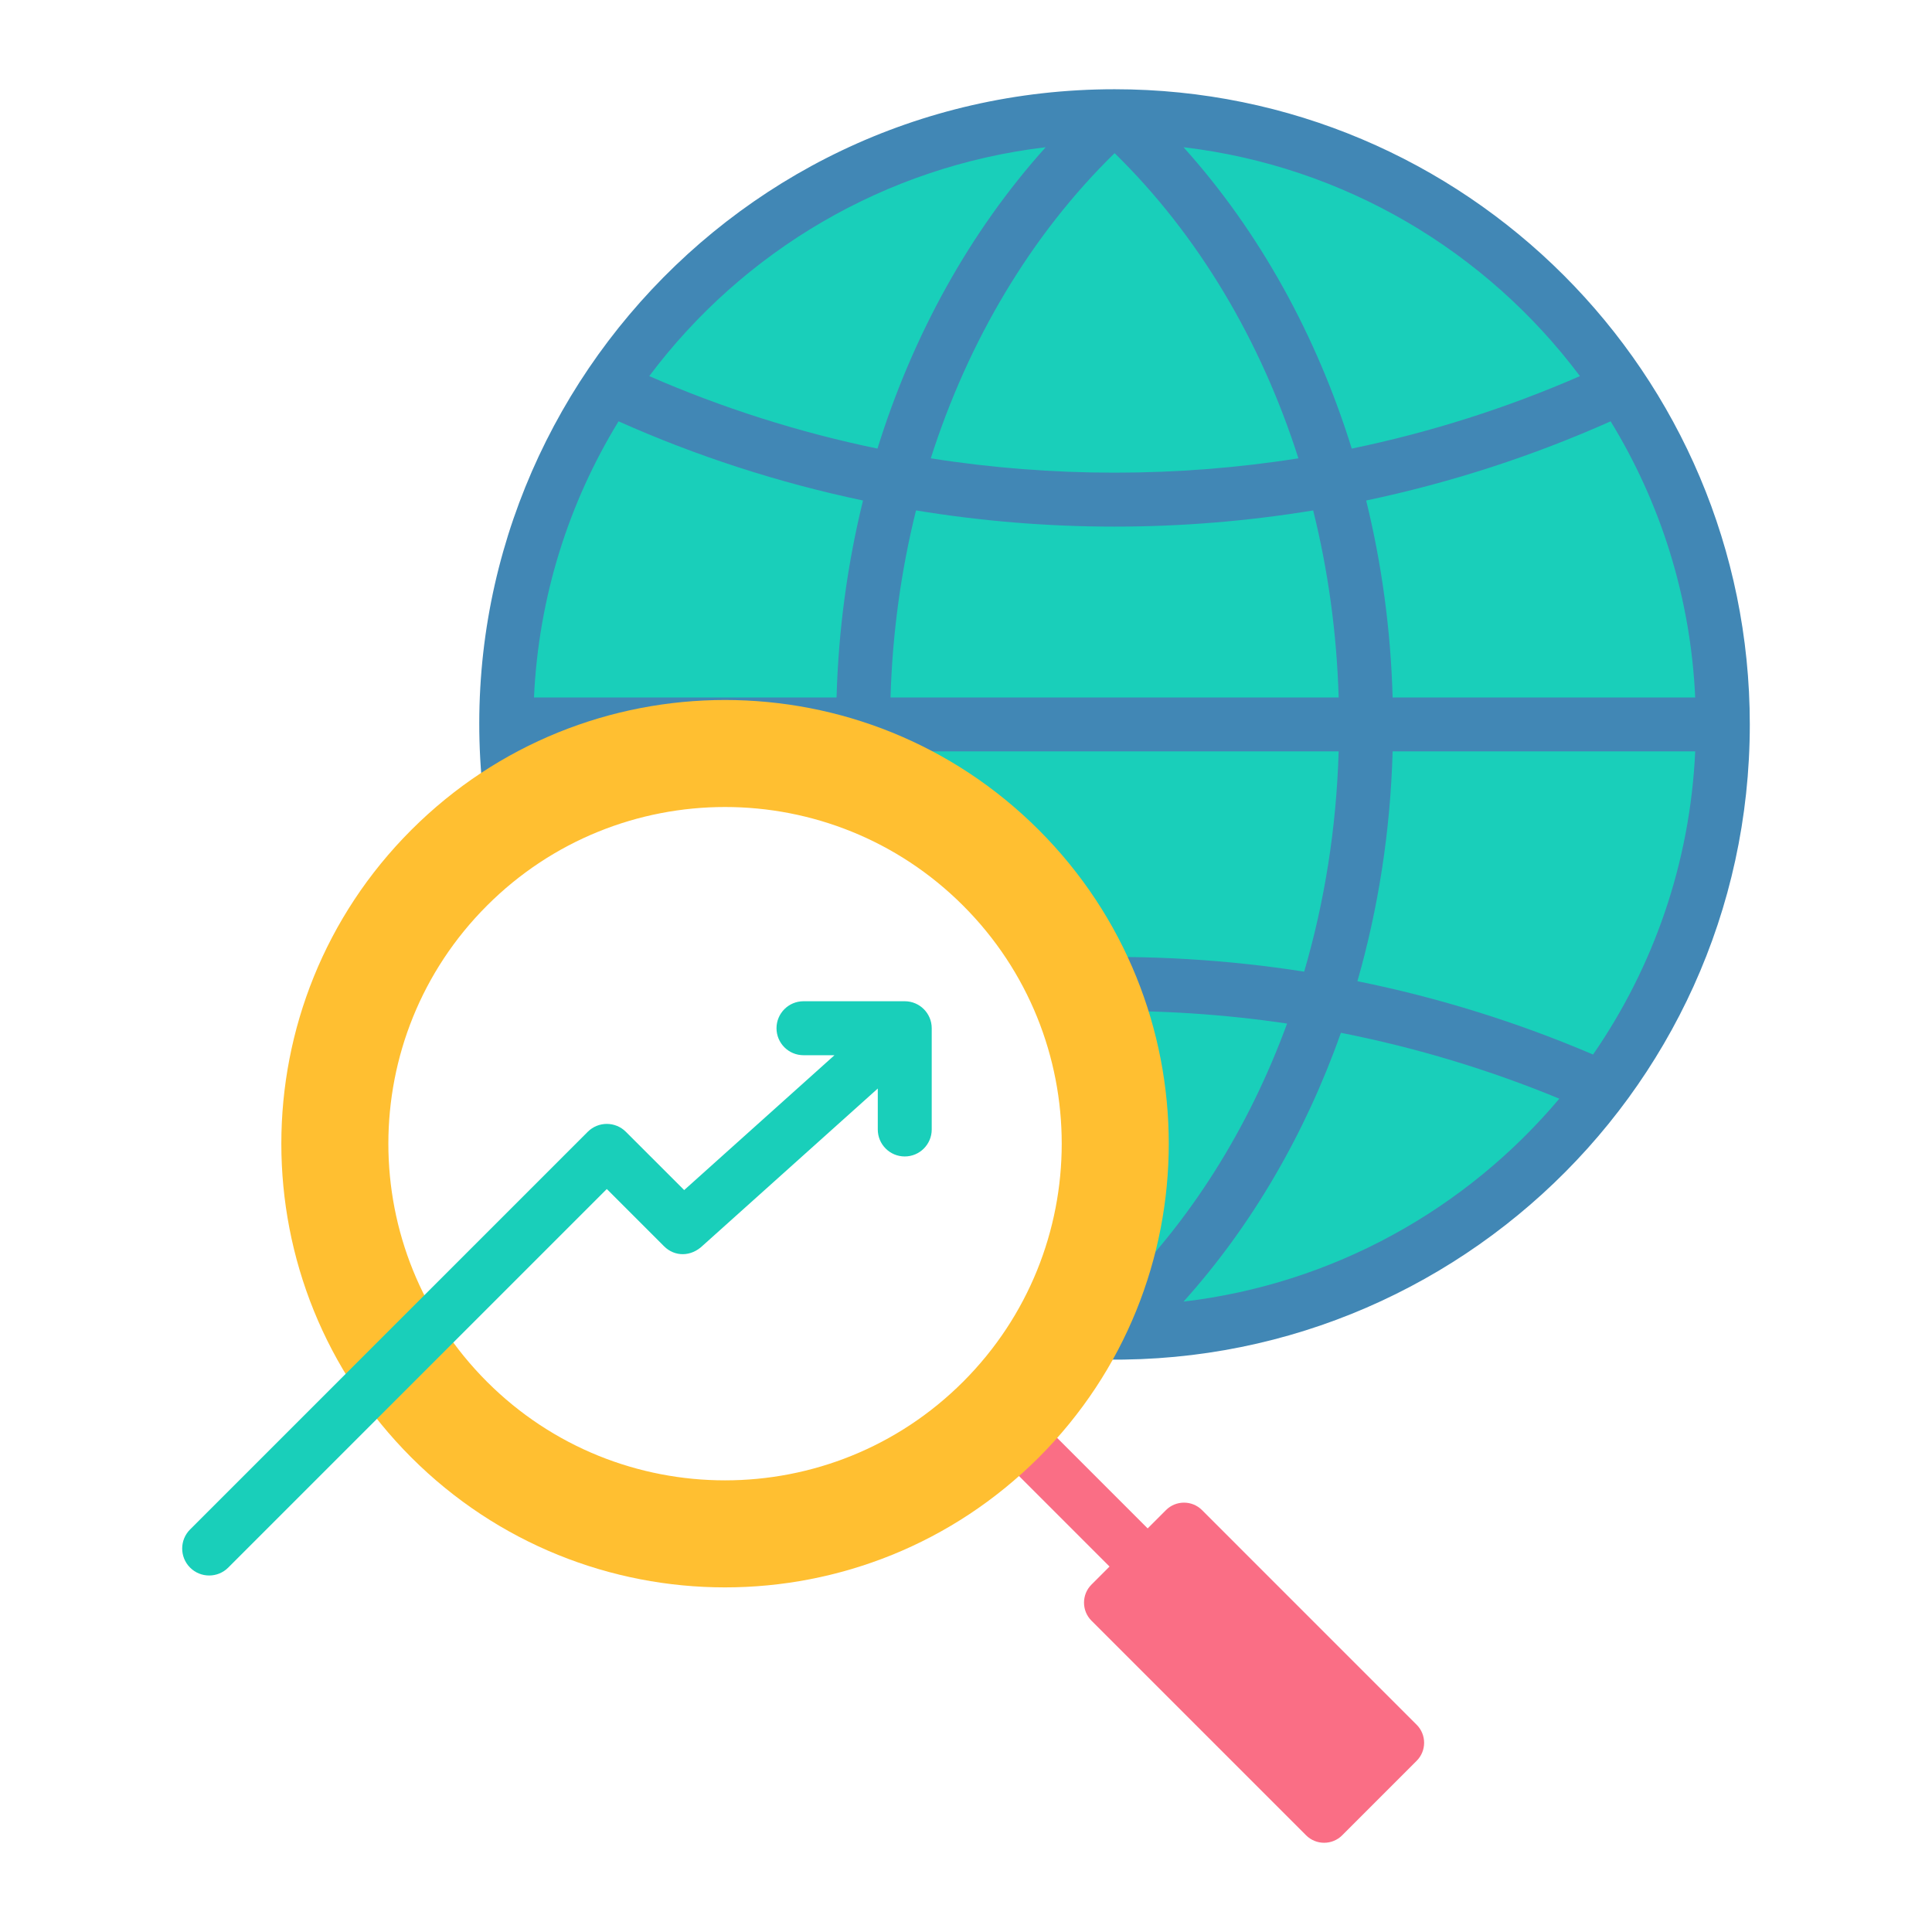 <svg width="62" height="62" viewBox="0 0 62 62" fill="none" xmlns="http://www.w3.org/2000/svg">
<path fill-rule="evenodd" clip-rule="evenodd" d="M35.769 3.73C46.548 3.73 55.287 12.468 55.287 23.248C55.287 34.585 45.665 43.538 34.331 42.713C36.928 37.939 36.208 31.839 32.169 27.801C27.902 23.534 21.335 22.971 16.46 26.111C14.727 14.321 23.842 3.73 35.769 3.73Z" fill="#19CFBA"/>
<path fill-rule="evenodd" clip-rule="evenodd" d="M35.769 2.864C47.026 2.864 56.153 11.99 56.153 23.248C56.153 35.253 45.828 44.667 33.839 43.541C34.376 42.712 34.806 41.834 35.129 40.927C35.338 41.15 35.551 41.368 35.769 41.58C38.173 39.232 40.067 36.224 41.304 32.847C39.284 32.548 37.211 32.411 35.118 32.447C34.908 31.862 34.654 31.29 34.355 30.735C36.882 30.645 39.395 30.797 41.852 31.181C42.502 28.963 42.886 26.588 42.959 24.113H28.578C28.59 24.516 28.61 24.916 28.638 25.314C28.062 25.042 27.469 24.815 26.865 24.636C26.857 24.462 26.851 24.288 26.846 24.113H17.136C17.16 24.626 17.204 25.132 17.267 25.633C16.716 25.932 16.181 26.276 15.67 26.664C13.57 14.219 23.144 2.864 35.769 2.864ZM17.136 22.382H26.846C26.907 20.194 27.2 18.075 27.695 16.062C24.967 15.488 22.346 14.634 19.85 13.521C18.257 16.122 17.284 19.145 17.136 22.382ZM20.835 12.07C23.17 13.088 25.62 13.871 28.159 14.396C29.284 10.775 31.114 7.441 33.557 4.725C28.401 5.335 23.844 8.055 20.835 12.07ZM37.981 4.725C40.424 7.441 42.253 10.775 43.379 14.396C45.918 13.871 48.367 13.088 50.702 12.07C47.692 8.055 43.137 5.335 37.981 4.725ZM51.687 13.521C49.191 14.633 46.57 15.488 43.842 16.062C44.337 18.075 44.63 20.194 44.691 22.382H54.401C54.253 19.145 53.28 16.122 51.687 13.521ZM54.401 24.113H44.691C44.619 26.687 44.227 29.164 43.561 31.488C46.181 32.018 48.707 32.809 51.123 33.841C53.049 31.054 54.236 27.717 54.401 24.113ZM50.04 35.258C47.803 34.334 45.453 33.621 43.031 33.144C41.884 36.386 40.17 39.336 37.981 41.77C42.781 41.203 47.049 38.809 50.04 35.258ZM28.578 22.382H42.959C42.898 20.299 42.616 18.287 42.141 16.38C37.925 17.073 33.612 17.073 29.396 16.38C28.921 18.287 28.639 20.299 28.578 22.382ZM41.667 14.708C40.468 10.946 38.455 7.539 35.769 4.915C33.082 7.539 31.07 10.946 29.87 14.708C33.754 15.322 37.783 15.322 41.667 14.708Z" fill="#4187B5"/>
<path fill-rule="evenodd" clip-rule="evenodd" d="M31.47 46.136L32.694 44.912L38.688 50.907L37.464 52.131L31.47 46.136Z" fill="#FA6E85"/>
<path fill-rule="evenodd" clip-rule="evenodd" d="M13.199 26.634C18.76 21.073 27.775 21.073 33.336 26.634C38.897 32.194 38.897 41.21 33.336 46.771C27.776 52.331 18.76 52.331 13.199 46.771C7.638 41.21 7.638 32.194 13.199 26.634ZM15.628 29.062C11.408 33.282 11.408 40.123 15.628 44.342C19.847 48.561 26.688 48.561 30.907 44.342C35.127 40.122 35.127 33.282 30.907 29.062C26.688 24.843 19.847 24.843 15.628 29.062Z" fill="#FFBF31"/>
<path fill-rule="evenodd" clip-rule="evenodd" d="M35.025 50.853L37.418 48.46C37.736 48.142 38.256 48.142 38.573 48.46L45.463 55.35C45.781 55.668 45.781 56.188 45.463 56.505L43.071 58.898C42.753 59.216 42.233 59.216 41.915 58.898L35.025 52.008C34.708 51.69 34.708 51.171 35.025 50.853Z" fill="#FA6E85"/>
<path fill-rule="evenodd" clip-rule="evenodd" d="M25.785 33.863C25.307 33.863 24.919 33.475 24.919 32.997C24.919 32.519 25.307 32.131 25.785 32.131H29.034C29.512 32.131 29.9 32.519 29.9 32.997V36.246C29.9 36.724 29.512 37.112 29.034 37.112C28.556 37.112 28.169 36.724 28.169 36.246V34.932L22.554 39.971C22.175 40.337 21.652 40.336 21.309 39.993L19.473 38.157L7.324 50.306C6.986 50.644 6.438 50.644 6.1 50.306C5.762 49.968 5.762 49.42 6.1 49.082L18.861 36.321C19.199 35.983 19.747 35.983 20.085 36.321L21.956 38.191L26.779 33.863H25.785Z" fill="#19CFBA"/>
</svg>
